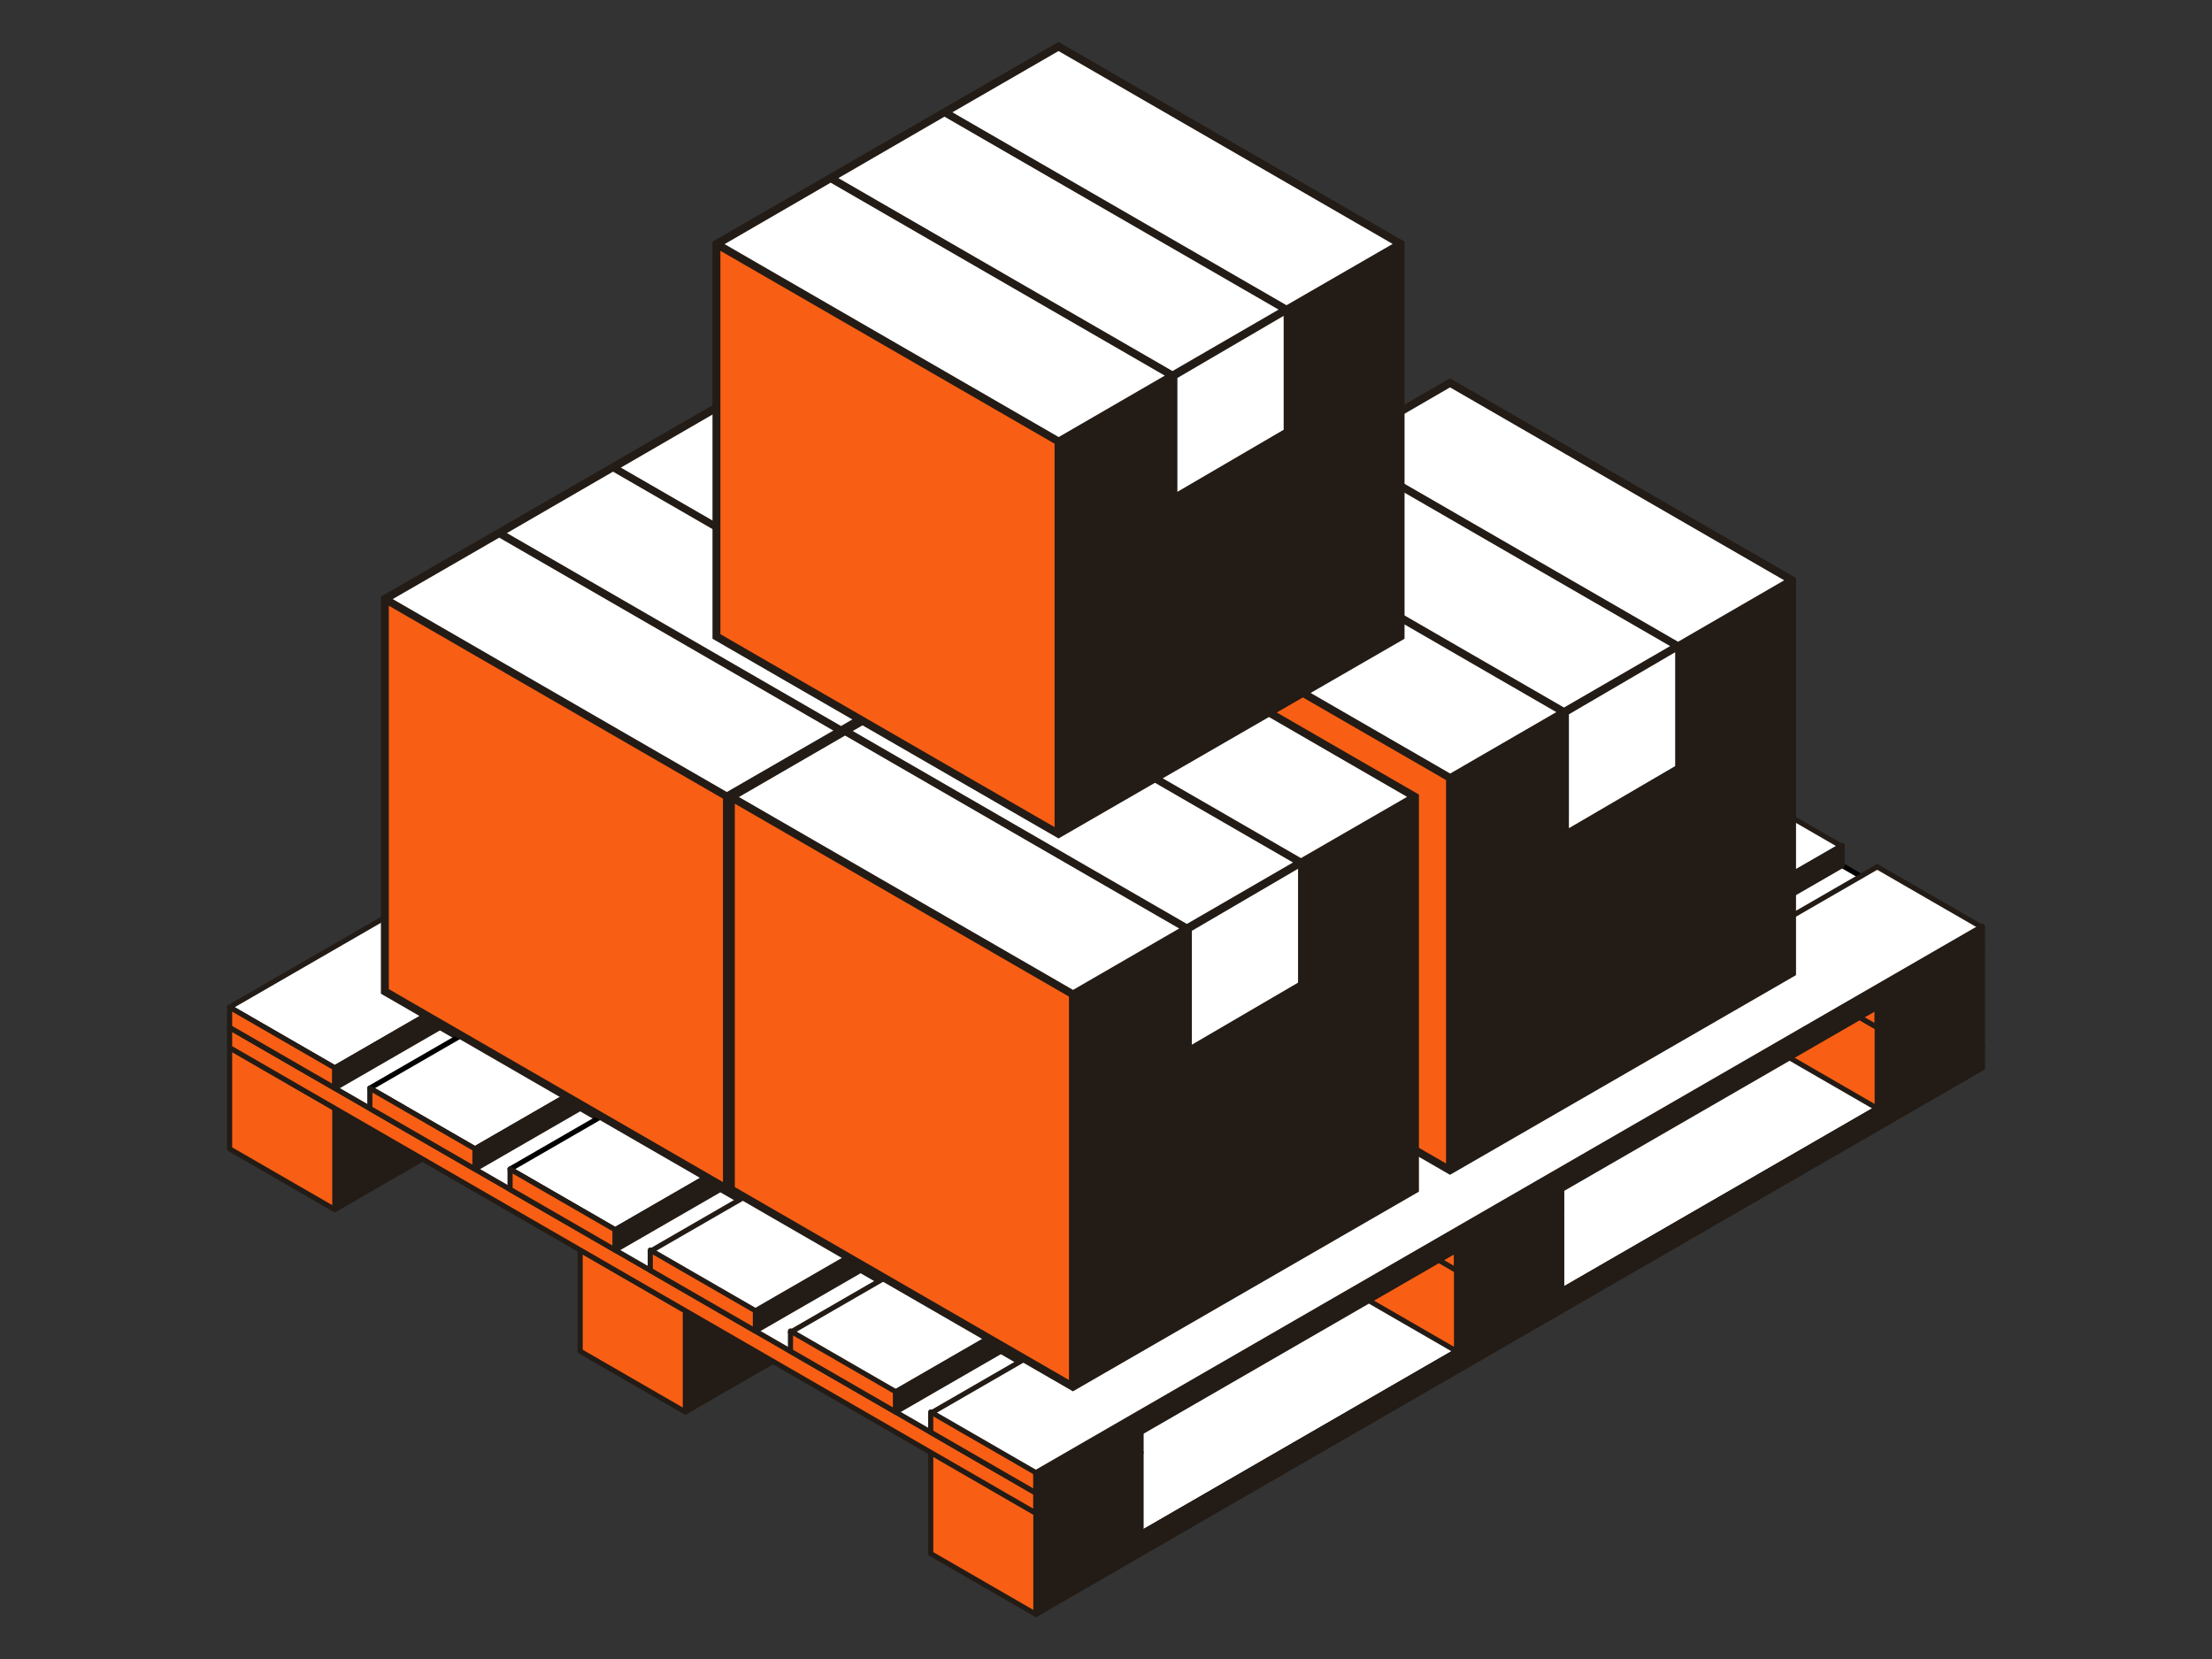 <svg id="Illustrations" xmlns="http://www.w3.org/2000/svg" viewBox="0 0 576 432"><rect x="0" y="0" width="576" height="432" fill="#333333" stroke="none"/><defs><style>.cls-1,.cls-4,.cls-7{fill:#fff;}.cls-1{stroke:#000;}.cls-1,.cls-2,.cls-3,.cls-4{stroke-linejoin:round;stroke-width:1.34px;}.cls-2,.cls-5{fill:#231b15;}.cls-2,.cls-3,.cls-4{stroke:#231b15;}.cls-3,.cls-6{fill:#f85f14;}</style></defs><g id="_Ë_Û__72__x28_ÍÓÔË__x29__6" data-name="‘Ë„Û‡_72__x28_ÍÓÔËˇ_x29__6"><polygon class="cls-1" points="488.82 257 242.36 399.29 269.74 415.1 516.21 272.81 488.82 257"/></g><g id="_Ë_Û__74__x28_ÍÓÔË__x29__6" data-name="‘Ë„Û‡_74__x28_ÍÓÔËˇ_x29__6"><polygon class="cls-2" points="269.74 415.1 269.74 420.37 516.21 278.08 516.21 272.81 269.74 415.1"/></g><g id="_Ë_Û__74__x28_ÍÓÔË__x29__7" data-name="‘Ë„Û‡_74__x28_ÍÓÔËˇ_x29__7"><polygon class="cls-2" points="178.46 362.4 178.46 367.67 424.93 225.38 424.93 220.11 178.46 362.4"/></g><g id="_Ë_Û__74__x28_ÍÓÔË__x29__8" data-name="‘Ë„Û‡_74__x28_ÍÓÔËˇ_x29__8"><polygon class="cls-2" points="87.18 309.7 87.18 314.97 333.64 172.68 333.64 167.41 87.18 309.7"/></g><g id="_Ë_Û__75" data-name="‘Ë„Û‡_75"><polygon class="cls-2" points="269.74 394.02 269.74 415.1 297.13 399.29 297.13 378.21 269.74 394.02"/></g><polygon class="cls-3" points="242.36 378.21 242.36 399.29 242.36 404.56 269.74 420.37 269.74 415.1 269.74 394.02 242.36 378.21"/><g id="_Ë_Û__75__x28_ÍÓÔË__x29__6" data-name="‘Ë„Û‡_75__x28_ÍÓÔËˇ_x29__6"><polygon class="cls-2" points="178.46 341.32 178.46 362.4 205.84 346.59 205.84 325.51 178.46 341.32"/></g><polygon class="cls-3" points="151.07 325.51 151.07 346.59 151.07 351.86 178.46 367.67 178.46 362.4 178.46 341.32 151.07 325.51"/><g id="_Ë_Û__75__x28_ÍÓÔË__x29_" data-name="‘Ë„Û‡_75__x28_ÍÓÔËˇ_x29_"><polygon class="cls-2" points="379.28 330.78 379.28 351.86 406.67 336.05 406.67 314.97 379.28 330.78"/></g><g id="_Ë_Û__75__x28_ÍÓÔË__x29__2" data-name="‘Ë„Û‡_75__x28_ÍÓÔËˇ_x29__2"><polygon class="cls-2" points="488.82 267.54 488.82 288.62 516.21 272.81 516.21 251.73 488.82 267.54"/></g><g id="_Ë_Û__75__x28_ÍÓÔË__x29__5" data-name="‘Ë„Û‡_75__x28_ÍÓÔËˇ_x29__5"><polygon class="cls-2" points="87.18 288.62 87.18 309.7 114.56 293.89 114.56 272.81 87.18 288.62"/></g><polygon class="cls-3" points="59.79 272.81 59.79 293.89 59.79 299.16 87.18 314.97 87.18 309.7 87.18 288.62 59.79 272.81"/><g id="_Ë_Û__69" data-name="‘Ë„Û‡_69"><polygon class="cls-3" points="59.79 267.54 59.79 272.81 269.74 394.02 269.74 388.75 59.79 267.54"/></g><g id="_Ë_Û__71" data-name="‘Ë„Û‡_71"><polygon class="cls-4" points="87.18 251.73 59.79 267.54 269.74 388.75 297.13 372.94 87.18 251.73"/></g><g id="_Ë_Û__70" data-name="‘Ë„Û‡_70"><polygon class="cls-2" points="269.74 388.75 269.74 394.02 297.13 378.21 297.13 372.94 269.74 388.75"/></g><polygon class="cls-3" points="351.9 336.05 379.28 351.86 379.28 330.78 351.9 314.97 351.9 336.05"/><polygon class="cls-3" points="169.33 204.3 169.33 209.57 379.28 330.78 379.28 325.51 169.33 204.3"/><g id="_Ë_Û__70__x28_ÍÓÔË__x29_" data-name="‘Ë„Û‡_70__x28_ÍÓÔËˇ_x29_"><polygon class="cls-2" points="379.28 325.51 379.28 330.78 406.67 314.97 406.67 309.7 379.28 325.51"/></g><polygon class="cls-3" points="461.44 272.81 488.82 288.62 488.82 267.54 461.44 251.73 461.44 272.81"/><polygon class="cls-3" points="278.87 141.06 278.87 146.33 488.82 267.54 488.82 262.27 278.87 141.06"/><g id="_Ë_Û__71__x28_ÍÓÔË__x29__2" data-name="‘Ë„Û‡_71__x28_ÍÓÔËˇ_x29__2"><polygon class="cls-1" points="306.26 125.25 278.87 141.06 488.82 262.27 516.21 246.46 306.26 125.25"/></g><g id="_Ë_Û__70__x28_ÍÓÔË__x29__2" data-name="‘Ë„Û‡_70__x28_ÍÓÔËˇ_x29__2"><polygon class="cls-2" points="488.82 262.27 488.82 267.54 516.21 251.73 516.21 246.46 488.82 262.27"/></g><g id="_Ë_Û__72" data-name="‘Ë„Û‡_72"><polygon class="cls-4" points="306.26 119.98 59.79 262.27 87.18 278.08 333.64 135.79 306.26 119.98"/></g><g id="_Ë_Û__73" data-name="‘Ë„Û‡_73"><polygon class="cls-3" points="59.79 262.27 59.79 267.54 87.18 283.35 87.18 278.08 59.79 262.27"/></g><g id="_Ë_Û__74" data-name="‘Ë„Û‡_74"><polygon class="cls-2" points="87.18 278.08 87.18 283.35 333.64 141.06 333.64 135.79 87.18 278.08"/></g><g id="_Ë_Û__72__x28_ÍÓÔË__x29_" data-name="‘Ë„Û‡_72__x28_ÍÓÔËˇ_x29_"><polygon class="cls-1" points="342.77 141.06 96.31 283.35 123.69 299.16 370.15 156.87 342.77 141.06"/></g><g id="_Ë_Û__73__x28_ÍÓÔË__x29_" data-name="‘Ë„Û‡_73__x28_ÍÓÔËˇ_x29_"><polygon class="cls-3" points="96.31 283.35 96.31 288.62 123.69 304.43 123.69 299.16 96.31 283.35"/></g><g id="_Ë_Û__74__x28_ÍÓÔË__x29_" data-name="‘Ë„Û‡_74__x28_ÍÓÔËˇ_x29_"><polygon class="cls-2" points="123.69 299.16 123.69 304.43 370.15 162.14 370.15 156.87 123.69 299.16"/></g><g id="_Ë_Û__72__x28_ÍÓÔË__x29__2" data-name="‘Ë„Û‡_72__x28_ÍÓÔËˇ_x29__2"><polygon class="cls-1" points="379.28 162.14 132.82 304.43 160.2 320.24 406.67 177.95 379.28 162.14"/></g><g id="_Ë_Û__73__x28_ÍÓÔË__x29__2" data-name="‘Ë„Û‡_73__x28_ÍÓÔËˇ_x29__2"><polygon class="cls-3" points="132.82 304.43 132.82 309.7 160.2 325.51 160.2 320.24 132.82 304.43"/></g><g id="_Ë_Û__74__x28_ÍÓÔË__x29__2" data-name="‘Ë„Û‡_74__x28_ÍÓÔËˇ_x29__2"><polygon class="cls-2" points="160.2 320.24 160.2 325.51 406.67 183.22 406.67 177.95 160.2 320.24"/></g><g id="_Ë_Û__72__x28_ÍÓÔË__x29__3" data-name="‘Ë„Û‡_72__x28_ÍÓÔËˇ_x29__3"><polygon class="cls-4" points="415.8 183.56 169.33 325.84 196.72 341.65 443.18 199.37 415.8 183.56"/></g><g id="_Ë_Û__73__x28_ÍÓÔË__x29__3" data-name="‘Ë„Û‡_73__x28_ÍÓÔËˇ_x29__3"><polygon class="cls-3" points="169.33 325.51 169.33 330.78 196.72 346.59 196.72 341.32 169.33 325.51"/></g><g id="_Ë_Û__74__x28_ÍÓÔË__x29__3" data-name="‘Ë„Û‡_74__x28_ÍÓÔËˇ_x29__3"><polygon class="cls-2" points="196.72 341.32 196.72 346.59 443.18 204.3 443.18 199.03 196.72 341.32"/></g><g id="_Ë_Û__72__x28_ÍÓÔË__x29__4" data-name="‘Ë„Û‡_72__x28_ÍÓÔËˇ_x29__4"><polygon class="cls-4" points="452.31 204.64 205.84 346.93 233.23 362.73 479.69 220.45 452.31 204.64"/></g><g id="_Ë_Û__73__x28_ÍÓÔË__x29__4" data-name="‘Ë„Û‡_73__x28_ÍÓÔËˇ_x29__4"><polygon class="cls-3" points="205.84 346.59 205.84 351.86 233.23 367.67 233.23 362.4 205.84 346.59"/></g><g id="_Ë_Û__74__x28_ÍÓÔË__x29__4" data-name="‘Ë„Û‡_74__x28_ÍÓÔËˇ_x29__4"><polygon class="cls-2" points="233.23 362.4 233.23 367.67 479.69 225.38 479.69 220.11 233.23 362.4"/></g><g id="_Ë_Û__72__x28_ÍÓÔË__x29__5" data-name="‘Ë„Û‡_72__x28_ÍÓÔËˇ_x29__5"><polygon class="cls-4" points="488.82 225.72 242.36 368 269.74 383.81 516.21 241.53 488.82 225.72"/></g><g id="_Ë_Û__73__x28_ÍÓÔË__x29__5" data-name="‘Ë„Û‡_73__x28_ÍÓÔËˇ_x29__5"><polygon class="cls-3" points="242.36 367.67 242.36 372.94 269.74 388.75 269.74 383.48 242.36 367.67"/></g><g id="_Ë_Û__74__x28_ÍÓÔË__x29__5" data-name="‘Ë„Û‡_74__x28_ÍÓÔËˇ_x29__5"><polygon class="cls-2" points="269.74 383.48 269.74 388.75 516.21 246.46 516.21 241.19 269.74 383.48"/></g><path class="cls-5" d="M467.68,150.52l-90.1-52-90.1,52v103.4l90.1,52,90.1-52Z"/><polygon class="cls-6" points="289.54 152.9 376.55 203.13 376.55 302.97 289.54 252.73 289.54 152.9"/><path class="cls-7" d="M464.6,151.11l-27.64,16-87-50.24,27.63-16ZM320.26,134l87,50.24,27.64-16-87-50.24Zm85,51.43-87-50.24-27.63,16,87,50.24Z"/><polygon class="cls-7" points="436.21 199.49 408.54 215.66 408.54 186 436.21 169.84 436.21 199.49"/><path class="cls-5" d="M279.39,155.36l-90.1-52-90.1,52v103.4l90.1,52,90.1-52Z"/><polygon class="cls-6" points="101.25 157.73 188.26 207.97 188.26 307.81 101.25 257.57 101.25 157.73"/><path class="cls-7" d="M276.3,156l-27.63,16-87-50.24,27.64-16ZM132,138.81l87,50.24,27.63-16-87-50.23Zm85,51.43-87-50.24L102.27,156l87,50.24Z"/><polygon class="cls-7" points="247.91 204.33 220.25 220.5 220.25 190.84 247.91 174.68 247.91 204.33"/><path class="cls-5" d="M369.49,206.9l-90.1-52-90.1,52V310.3l90.1,52,90.1-52Z"/><polygon class="cls-6" points="191.34 209.28 278.36 259.51 278.36 359.35 191.34 309.11 191.34 209.28"/><path class="cls-7" d="M366.4,207.5l-27.63,15.95-87-50.24,27.63-16ZM222.06,190.35l87,50.24,27.63-16-87-50.24Zm85,51.43-87-50.24-27.64,16,87,50.23Z"/><polygon class="cls-7" points="338.01 255.88 310.35 272.04 310.35 242.39 338.01 226.22 338.01 255.88"/><path class="cls-5" d="M365.74,62.93l-90.1-52-90.11,52v103.4l90.11,52,90.1-52Z"/><polygon class="cls-6" points="187.59 65.31 274.61 115.54 274.61 215.38 187.59 165.14 187.59 65.31"/><path class="cls-7" d="M362.65,63.52,335,79.48,248,29.24l27.64-15.95ZM218.31,46.38l87,50.24,27.63-16-87-50.24Zm85,51.43-87-50.24-27.63,16,87,50.24Z"/><polygon class="cls-7" points="334.26 111.91 306.59 128.07 306.59 98.42 334.26 82.25 334.26 111.91"/></svg>